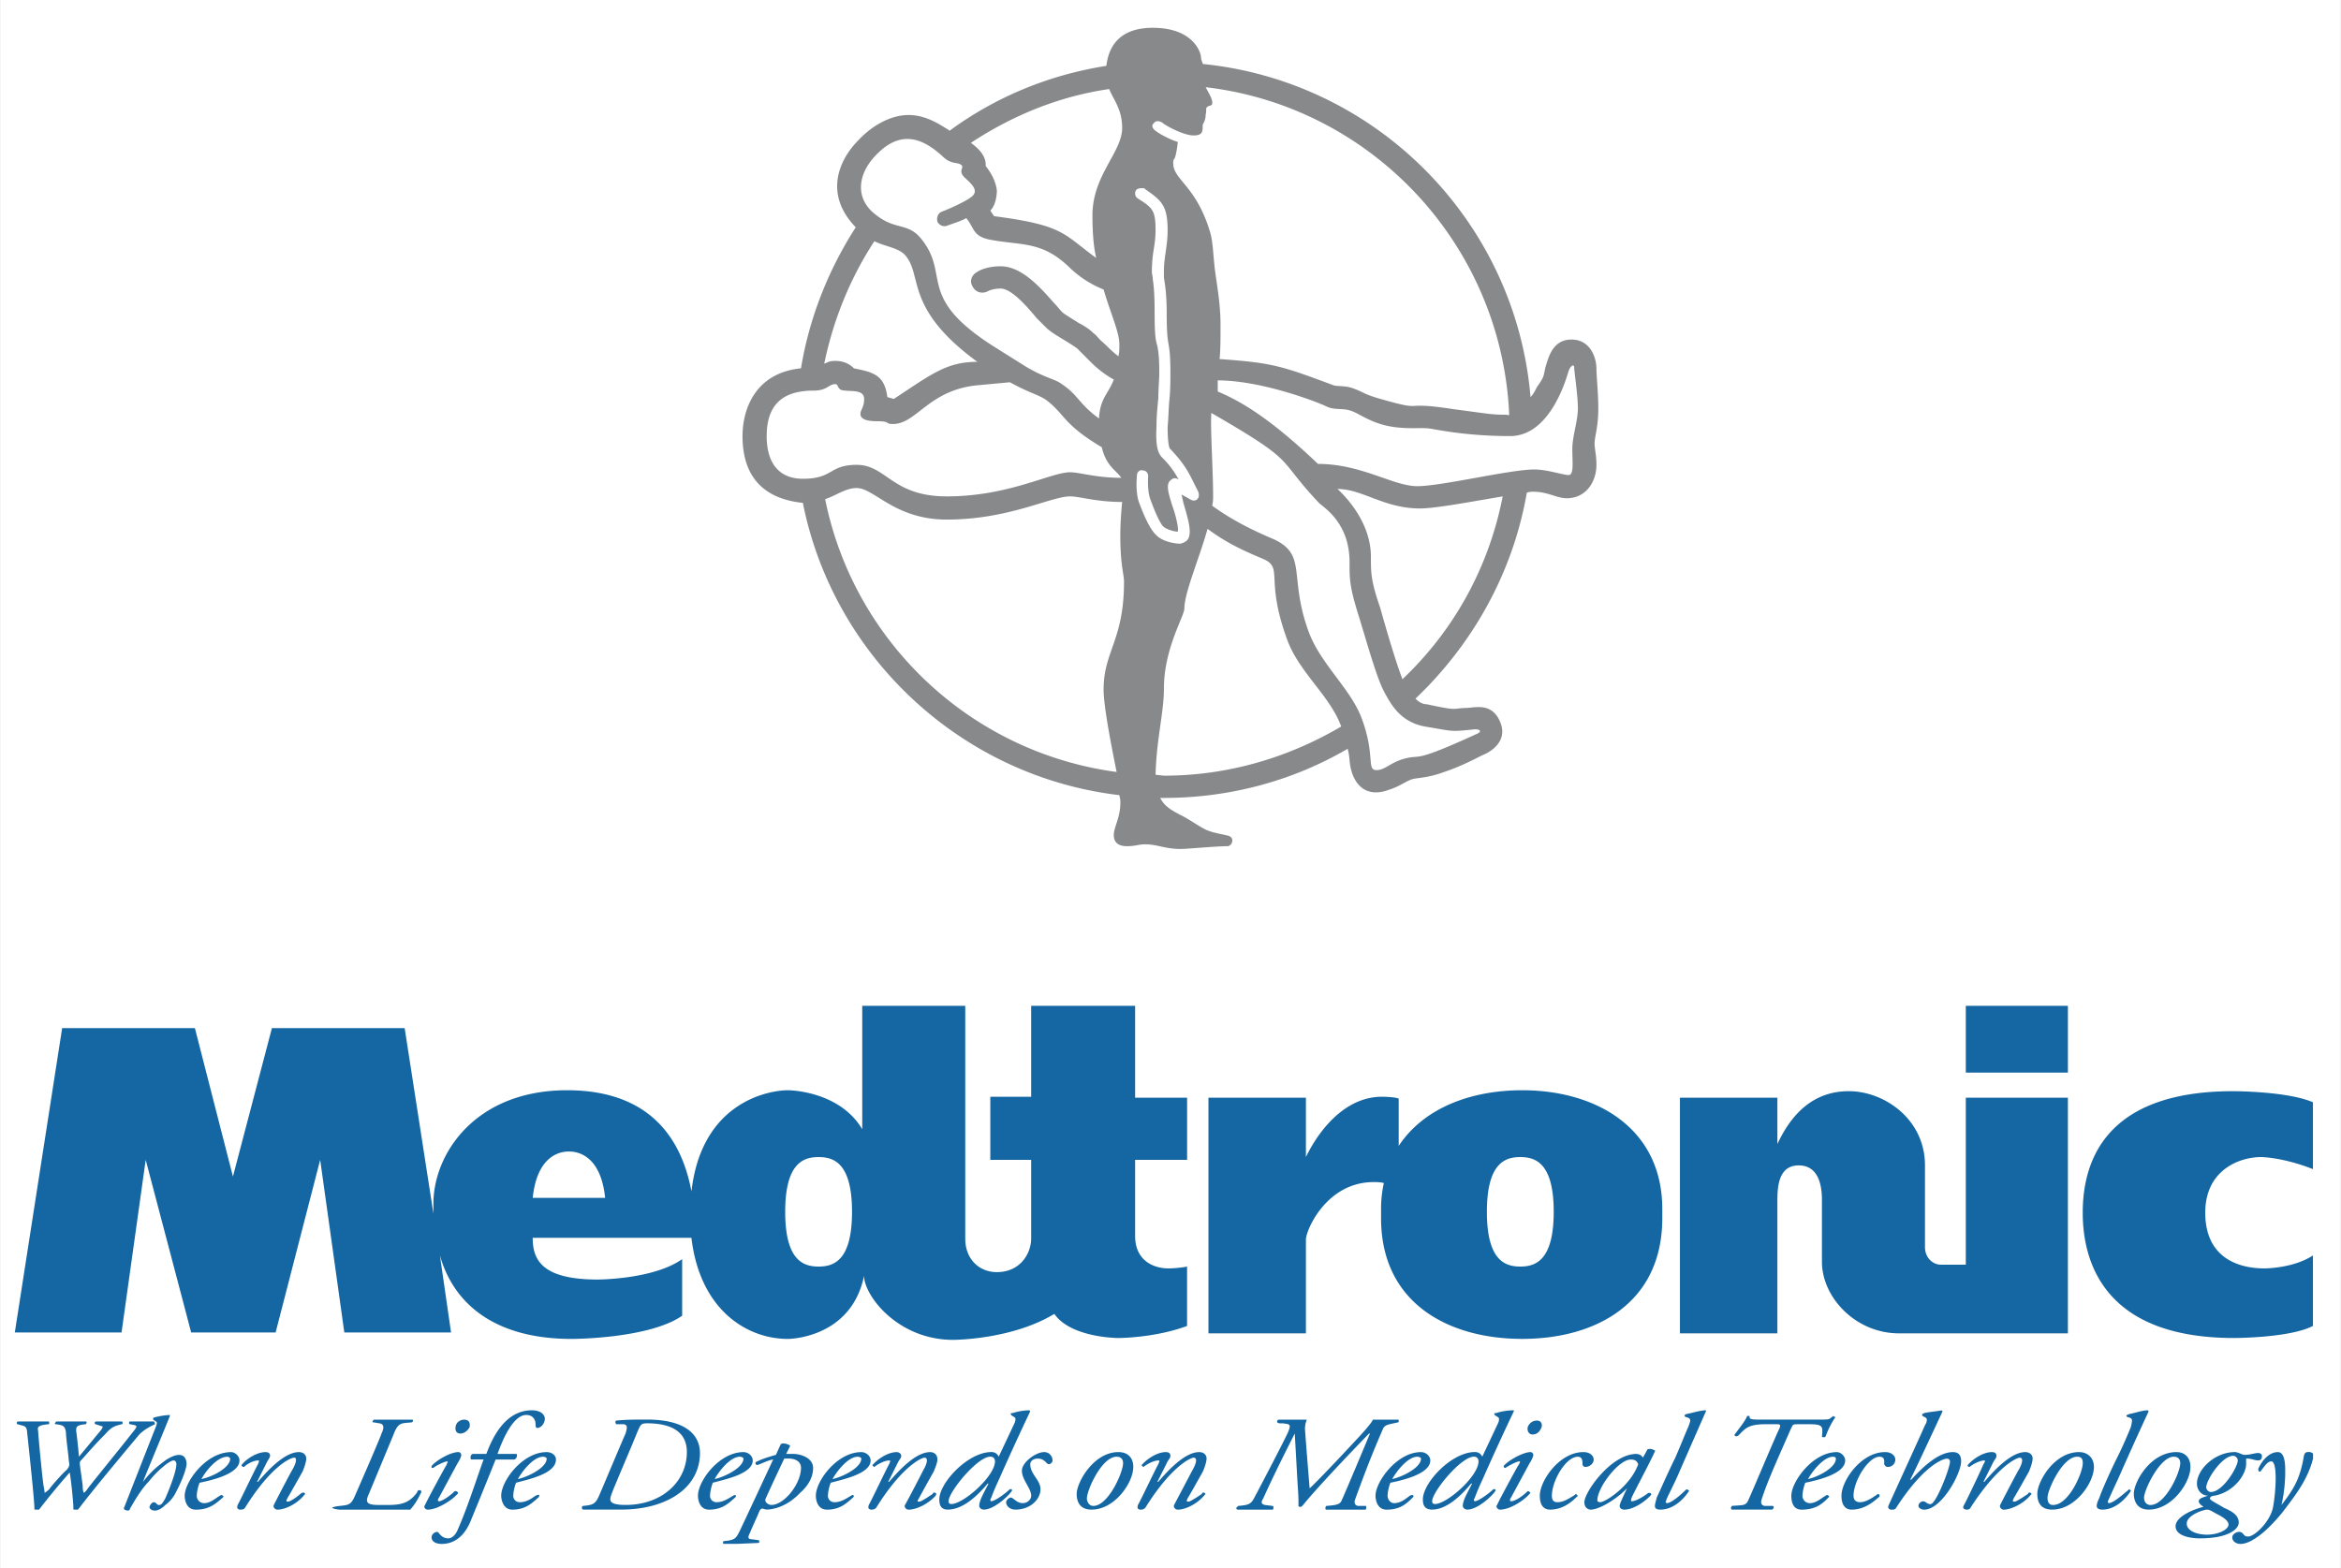 <?xml version="1.0" encoding="UTF-8"?>
<svg width="2471.7" height="1656.2" version="1.1" viewBox="0 0 190.57 127.7" xmlns="http://www.w3.org/2000/svg" xmlns:cc="http://creativecommons.org/ns#" xmlns:dc="http://purl.org/dc/elements/1.1/" xmlns:rdf="http://www.w3.org/1999/02/22-rdf-syntax-ns#">
 <rect x="0" y="0" width="190.57" height="127.7" fill="#333333" stroke="none"/>
 <defs>
  <clipPath id="clipPath859">
   <rect x="1.629" y="26.712" width="190.57" height="127.7" style="fill:none;opacity:.486;stroke-width:.077;stroke:#0e0000"/>
  </clipPath>
 </defs>
 <g transform="translate(-1.629 -26.712)" clip-path="url(#clipPath859)" clip-rule="evenodd" fill-rule="evenodd">
  <path d="m0 0h192.76v192.76h-192.76z" fill="#fff"/>
  <path d="m131.74 60.032c0 1.436-.303 2.267-.303 2.795 0 .454.152.907.152 1.738 0 1.36-.832 2.72-2.418 2.72-.832 0-1.512-.529-2.721-.529-.152 0-.303 0-.529.076-1.133 6.574-4.457 12.392-9.066 16.774.301.302.604.453.906.453 1.436.302 1.812.378 2.268.378.227 0 .527-.076 1.057-.076.832-.075 2.115-.378 2.721 1.285.529 1.511-.906 2.342-1.512 2.569-.604.302-1.738.907-3.098 1.36-1.436.529-2.191.453-2.645.604-.453.151-1.059.604-1.814.831-1.359.529-2.492.151-3.021-1.285-.303-.907-.15-1.133-.377-2.04-4.383 2.569-9.521 4.005-14.962 4.005h-.302c.378.755 1.059 1.058 1.586 1.36.682.302 1.814 1.133 2.268 1.284.529.227 1.586.378 1.738.454.453.151.301.755-.076.831-.982 0-3.324.227-3.854.227-1.285 0-1.889-.378-2.872-.378-.604 0-.756.151-1.511.151-.907 0-1.058-.529-1.058-.907 0-.68.604-1.511.529-2.871l-.076-.378c-12.845-1.511-23.272-11.258-25.766-23.801-2.947-.302-4.912-1.889-4.912-5.44 0-2.116.982-5.138 4.76-5.516.68-4.156 2.267-8.085 4.458-11.485-2.569-2.644-1.436-5.44.227-7.102 1.058-1.134 2.569-2.041 4.08-2.041s2.72.907 3.249 1.209l.076.076c3.702-2.72 8.009-4.534 12.77-5.289.227-1.889 1.36-3.098 3.778-3.098 3.326 0 3.929 2.04 3.929 2.418 0 .151.076.302.15.529 14.207 1.436 25.465 12.845 26.674 27.126.227-.227.377-.529.529-.831.604-.831.529-.907.68-1.587.227-.68.529-2.267 2.115-2.267 1.662 0 2.041 1.662 2.041 2.342s.152 1.89.152 3.326zm-32.566 6.724-.303-.604c-.453-.907-.756-1.587-1.964-2.871-.075 0-.227-.378-.227-1.813.076-.756.076-1.587.151-2.267.075-.832.075-1.512.075-2.116 0-1.436-.075-1.889-.151-2.342-.076-.454-.151-.907-.151-2.569 0-1.587-.151-2.342-.227-2.871v-.454c0-.68.076-1.133.151-1.662.076-.529.151-1.058.151-1.738 0-2.04-.529-2.418-1.813-3.325l-.075-.075s-.529-.076-.681.151a.493.493 0 00.151.68c1.209.756 1.436.982 1.436 2.569 0 .604-.075 1.133-.151 1.587a11.587 11.587 0 00-.151 1.813c0 .151.075.378.075.604.076.454.151 1.209.151 2.72 0 1.738.075 2.267.227 2.72.077.454.152.832.152 2.192 0 .529-.076 1.284-.076 2.04-.076.755-.151 1.511-.151 2.342-.076 1.436.075 2.116.453 2.494.755.755 1.058 1.284 1.361 1.813-.303-.227-.529-.075-.606 0-.453.302-.302.907.077 2.116.227.604.529 1.738.453 2.115-.303 0-.832-.151-1.134-.377-.302-.227-.755-1.285-1.133-2.343-.227-.68-.151-1.738-.151-1.813 0-.227-.151-.454-.454-.454-.227-.076-.453.151-.453.377 0 .076-.151 1.285.151 2.192.151.377.756 2.115 1.436 2.72.528.529 1.511.68 1.964.68.227-.076.453-.151.605-.378.301-.529.074-1.436-.379-2.947l-.15-.68.68.378c.227.151.453.151.604 0 .153-.15.153-.377.077-.604zm-7.254-32.793c-4.156.604-7.934 2.191-11.258 4.382 1.284.907 1.209 1.663 1.209 1.889.906 1.134.906 2.04.906 2.04s0 1.058-.529 1.587l.302.453c5.743.756 5.592 1.436 8.312 3.4-.226-.982-.302-2.191-.302-3.476 0-3.249 2.418-5.138 2.418-7.103 0-1.51-.68-2.265-1.058-3.172zm-19.041 5.441c-1.436 1.511-1.663 3.476 0 4.76 1.662 1.36 2.645.604 3.778 2.04 2.342 2.947-.453 4.685 5.818 8.689l2.645 1.663c1.662.982 2.342.982 2.947 1.436 1.36.906 1.36 1.586 3.022 2.795v.076c.076-1.738.755-2.04 1.209-3.249l-.151-.076c-1.134-.68-1.663-1.285-2.191-1.813l-.604-.604c-.076-.076-.529-.377-.907-.604-.604-.377-1.284-.755-1.662-1.133l-.756-.756c-.755-.906-2.04-2.418-2.946-2.418-.68 0-1.058.227-1.058.227-.454.227-.982.076-1.209-.378-.303-.453-.076-.982.377-1.209.076-.076.755-.453 1.889-.453 1.737 0 3.249 1.738 4.382 3.022.227.227.453.529.604.68.227.227.907.604 1.36.907.604.302.982.604 1.209.831.226.151.377.378.604.604.454.378.831.831 1.436 1.285.075-.302.075-.604.075-.982 0-.982-.68-2.418-1.284-4.458a8.498 8.498 0 01-2.796-1.813c-2.267-2.191-3.929-1.738-6.574-2.267-1.284-.302-1.133-.907-1.813-1.738-.151.151-1.511.604-1.511.604-.302.151-.68 0-.831-.302-.076-.302 0-.68.377-.831.227-.076 2.041-.832 2.494-1.285.529-.529-.303-1.133-.681-1.511-.528-.529 0-.755-.227-.982-.378-.303-.831 0-1.587-.756-1.585-1.437-3.398-2.193-5.438-.001zm-.076 6.951c-1.964 3.022-3.325 6.347-4.08 9.974.378-.151.453-.227.906-.227.832 0 1.285.377 1.512.604 1.436.302 2.493.453 2.72 2.342l.529.151c3.098-2.041 4.307-3.022 6.8-3.022-5.894-4.307-4.458-6.952-5.818-8.614-.529-.679-1.662-.754-2.569-1.208zm-8.764 15.868c0 2.267 1.058 3.476 2.947 3.476 2.493 0 2.116-1.134 4.382-1.134 2.418 0 2.871 2.569 7.329 2.569 5.063 0 8.463-1.964 10.05-1.964.755 0 2.115.453 4.156.453-.377-.604-1.209-.907-1.586-2.494-3.174-1.889-2.947-2.645-4.534-3.854-.68-.453-1.284-.529-2.947-1.436l-2.418.227c-4.156.302-5.138 3.174-7.103 3.174-.68 0-.151-.227-1.285-.227-.604 0-1.36-.076-1.36-.605 0-.302.302-.529.302-1.208 0-.756-.982-.604-1.511-.681-.755 0-.529-.528-.832-.528-.528 0-.68.528-1.737.528-2.116.001-3.853.757-3.853 3.704zm27.428 20.628c0-3.098 1.662-4.004 1.662-8.765 0-.605-.302-1.36-.302-3.778 0-.907.076-1.965.151-2.72-2.116 0-3.476-.454-4.231-.454-1.587 0-4.987 1.889-10.05 1.889-4.231 0-5.894-2.569-7.329-2.569-.907 0-1.662.605-2.569.907 2.343 11.636 11.863 20.628 23.727 22.215-.455-2.267-1.059-5.366-1.059-6.725zm4.911 7.026c5.29 0 10.2-1.511 14.433-4.004-.906-2.494-3.4-4.382-4.383-7.027-1.889-5.138-.227-5.894-2.041-6.649-1.812-.756-3.021-1.36-4.457-2.418-.68 2.418-1.889 5.214-1.889 6.498 0 .604-1.663 3.249-1.663 6.498 0 1.965-.604 4.081-.68 7.027zm21.233-4.004c-1.965-.377-2.721-1.738-3.326-2.871-.604-1.133-1.436-4.156-2.115-6.347s-.68-2.796-.68-4.156c0-3.249-2.115-4.458-2.494-4.836-3.627-3.854-1.586-3.173-8.764-7.329v.151c-.076 1.133.15 4.609.15 6.574 0 .302 0 .529-.076.831 1.436 1.058 3.174 1.964 4.988 2.72 2.795 1.285 1.209 3.022 2.871 7.556.982 2.645 3.4 4.609 4.307 7.027 1.133 3.022.377 4.231 1.209 4.231.68 0 1.133-.604 2.191-.907 1.586-.453.529.454 5.969-2.04.377-.151.377-.378-.15-.378-2.117.228-1.738.152-4.08-.226zm-1.814-3.853c4.156-3.929 7.027-9.067 8.16-14.885-2.266.378-5.439.982-6.725.982-2.947 0-4.684-1.587-6.725-1.587.982.907 2.721 2.947 2.721 5.516 0 1.36 0 1.965.756 4.156.528 1.888 1.284 4.458 1.813 5.818zm8.463-21.535c.076 0 .15.076.227 0-.605-13.827-11.184-25.086-24.709-26.672.229.453.529.906.529 1.209.076.377-.301.226-.453.453-.076.076 0 .378-.076.529 0 .453-.15.68-.227.831-.074.378.152.907-.754.907-.832 0-2.343-.831-2.57-1.058-.302-.151-.529-.151-.68.076-.227.151-.076.453.151.604.378.302 1.284.756 1.814.907-.227 1.889-.377 1.133-.377 1.738 0 1.36 1.889 1.813 3.021 5.667.227.831.227 1.813.377 3.022.152 1.209.453 2.72.453 4.458 0 1.133 0 2.04-.074 2.795 4.23.302 4.986.529 9.219 2.116.377.151.982 0 1.736.302.832.302.756.454 2.418.907 3.477.982 1.285.076 5.668.756 2.871.377 3.098.453 4.307.453zm-23.5-1.889c2.57 1.058 5.139 3.022 8.162 5.894 3.551 0 6.119 1.813 8.084 1.813s7.557-1.36 9.521-1.36c1.057 0 2.342.453 2.795.453s.303-1.058.303-2.115.453-2.267.453-3.325-.303-3.022-.303-3.325-.303-.151-.453.302-1.436 5.29-4.76 5.29-5.592-.454-6.498-.605c-.908-.151-2.721.227-4.686-.604-1.059-.454-1.359-.756-1.965-.907-.604-.151-1.209 0-1.812-.302-.605-.303-5.215-2.116-8.842-2.116v.907z" fill="#87898b"/>
  <path d="m35.779 148.06c-.151 0-.151.076-.227.227-.756.982-1.511.982-2.72.982-1.058 0-1.587 0-1.209-.83l2.04-4.912c.378-.982.605-.906 1.436-.982.075 0 .151-.076.151-.15 0 0 0-.076-.076-.076h-3.098c-.076 0-.076.076-.076.076-.076.074-.076.15.076.15l.453.076c.453.074.302.529.151.83-.076.303-1.889 4.459-2.191 5.139s-.529.68-1.209.756c-.076 0-.604.076-.604.15 0 .076.529.152.604.152h5.742c.454-.529.605-.832.907-1.436.001 0 .001-.152-.15-.152zm124.82-3.098c-1.283 0-2.719 1.512-3.4 2.268-.074 0 0-.152 0-.152s.076-.074 2.57-5.439l-.076-.076c-.377.076-1.209.152-1.436.227-.15.076-.15.076-.15.152 0 .15.377.15.377.377 0 .076 0 .227-.15.453-.152.379-2.645 5.818-2.947 6.498-.076.152-.076.303.15.379.227 0 .379 0 .453-.152 2.191-3.4 3.779-4.004 4.156-4.004.152 0 .227.15.227.227 0 .529-1.133 3.477-1.586 3.477-.303 0-.379-.229-.605-.229-.15 0-.377.152-.377.379 0 .15.227.303.453.303 1.436 0 3.021-2.947 3.021-3.93-.001-.455-.151-.758-.68-.758zm-139.48.68c0-.377-.378-.68-.68-.68-2.04 0-3.778 2.418-3.778 3.551 0 .379.151 1.135.907 1.135 1.133 0 1.662-.529 2.191-.982.076-.076.076-.152 0-.152-.076-.074-.151-.074-.227 0-.303.152-.756.605-1.285.605a.596.596 0 01-.604-.605s0-.453.227-1.057c1.133-.227 3.249-.757 3.249-1.815zm-.982-.303c.075 0 .227.076.227.152 0 .756-1.511 1.512-2.343 1.662.378-.679 1.285-1.814 2.116-1.814zm25.992-.377c-1.964 0-3.702 2.342-3.702 3.551 0 .303.151 1.135.907 1.135 1.133 0 1.662-.605 2.116-.982.075-.076.075-.152.075-.227-.075 0-.151 0-.302.074-.227.152-.68.529-1.285.529a.517.517 0 01-.529-.529s0-.453.227-1.057c1.133-.303 3.249-.756 3.249-1.889 0-.378-.378-.605-.756-.605zm-2.342 2.191c.378-.68 1.285-1.814 2.041-1.814.151 0 .302.076.302.152-.001.756-1.587 1.512-2.343 1.662zm17.756 1.36c-.075-.074-.151-.074-.226 0-.302.152-.756.529-1.36.529a.516.516 0 01-.529-.529s0-.453.227-1.057c1.134-.303 3.249-.756 3.249-1.814 0-.377-.377-.68-.755-.68-1.965 0-3.703 2.342-3.703 3.551 0 .379.151 1.135.907 1.135 1.133 0 1.663-.605 2.116-.982.074-.077.074-.153.074-.153zm.303-3.174c.151 0 .302.076.302.152 0 .756-1.587 1.512-2.342 1.662.378-.679 1.284-1.814 2.04-1.814zm10.654.303c0-.377-.377-.68-.755-.68-1.965 0-3.703 2.342-3.703 3.551 0 .379.151 1.135.907 1.135 1.133 0 1.662-.605 2.116-.982.076-.076.076-.152.076-.152-.076-.074-.151-.074-.227 0-.303.152-.756.529-1.36.529a.517.517 0 01-.529-.529s0-.453.227-1.057c1.132-.304 3.248-.757 3.248-1.815zm-1.058-.303c.151 0 .302.076.302.152 0 .756-1.587 1.512-2.343 1.662.379-.679 1.286-1.814 2.041-1.814zm44.959 3.174c-.229.152-.682.605-1.285.605-.303 0-.529-.303-.529-.605 0 0 0-.453.227-1.057 1.133-.227 3.25-.756 3.25-1.814 0-.377-.379-.68-.756-.68-1.965 0-3.703 2.418-3.703 3.551 0 .379.152 1.135.906 1.135 1.135 0 1.662-.529 2.117-.982.074-.076.074-.152.074-.152-.074-.075-.15-.075-.301-.001zm.604-3.174c.15 0 .303.076.303.152 0 .756-1.588 1.512-2.342 1.662.377-.679 1.283-1.814 2.039-1.814zm34.834.303c0-.377-.379-.68-.682-.68-1.963 0-3.701 2.418-3.701 3.551 0 .379.074 1.135.83 1.135 1.209 0 1.738-.529 2.191-.982.076-.076.076-.152 0-.152-.074-.074-.15-.074-.227 0-.303.152-.756.605-1.283.605a.596.596 0 01-.605-.605s0-.453.227-1.057c1.133-.227 3.25-.757 3.25-1.815zm-.983-.303c.15 0 .227.076.227.152 0 .756-1.512 1.512-2.268 1.662.379-.679 1.286-1.814 2.041-1.814zm-124.6 1.209c.227-.527.302-.906.302-1.057 0-.303-.227-.529-.604-.529-1.133 0-2.494 1.436-3.325 2.418h-.075l.831-1.662c.151-.227.227-.379.227-.453 0-.227-.151-.303-.378-.303-.68 0-1.511.529-1.889.982-.076.076-.076.15 0 .15 0 .076.075.076.151.076.302-.303.831-.529 1.133-.529.151 0 .076.076 0 .303-.151.227-1.511 3.098-1.662 3.324-.076.303 0 .303.151.379.151 0 .378 0 .454-.152 2.115-3.4 3.702-4.08 4.004-4.08s.076.605-.151.982c-.227.379-1.284 2.418-1.511 2.871-.076.152.076.379.302.379.604 0 1.587-.453 2.191-1.209.076-.076.076-.076 0-.152-.075-.074-.151 0-.226 0-.454.379-.68.529-.983.68-.302.076-.302 0-.151-.301.151-.226.907-1.588 1.209-2.117zm51.381 0c.227-.527.302-.83.302-.98 0-.379-.227-.605-.604-.605-1.133 0-2.494 1.436-3.325 2.418h-.075l.831-1.662c.151-.227.227-.303.227-.453 0-.152-.151-.303-.378-.303-.68 0-1.511.529-1.965 1.059 0 0 0 .074.076.074 0 .076.075.076.075.076.378-.303.907-.529 1.209-.529.151 0 .076.076 0 .303-.151.227-1.511 3.098-1.662 3.324-.076.303 0 .303.151.379.151 0 .302 0 .454-.152 2.115-3.4 3.702-4.08 3.929-4.08.378 0 .151.605-.075.982-.227.453-1.285 2.494-1.511 2.871-.076.152.076.379.302.379.604 0 1.587-.453 2.191-1.135.075-.15.075-.15 0-.227-.151-.074-.227 0-.227.076-.454.303-.68.453-.982.604-.303.076-.303 0-.151-.227.151-.301.906-1.663 1.208-2.192zm89.162 0c.227-.527.301-.906.301-1.057 0-.303-.227-.529-.604-.529-1.133 0-2.494 1.436-3.324 2.418h-.076l.832-1.662c.15-.227.227-.303.227-.453 0-.227-.152-.303-.379-.303-.68 0-1.512.529-1.965 1.059v.074a.235.235 0 00.152.076c.377-.303.906-.529 1.209-.529.074 0 .074.076-.076.303-.076.227-1.436 3.098-1.586 3.324-.152.303 0 .303.15.379.15 0 .303 0 .377-.152 2.191-3.4 3.779-4.08 4.006-4.08.377 0 .15.605-.076.982-.227.379-1.285 2.418-1.512 2.871-.074.152.076.379.303.379.529 0 1.588-.453 2.191-1.209.076-.076.076-.076 0-.152-.15-.074-.227 0-.227.076-.453.303-.68.453-.982.604-.303.076-.303 0-.15-.301.15-.227.906-1.589 1.209-2.118zm-67.25 0c.227-.527.303-.906.303-1.057 0-.303-.227-.529-.604-.529-1.135 0-2.494 1.436-3.325 2.418h-.076l.831-1.662c.151-.227.227-.303.227-.453 0-.227-.151-.303-.378-.303-.68 0-1.511.529-1.964 1.059 0 0 0 .074.075.074 0 .076.076.076.076.076.378-.303.907-.529 1.209-.529.151 0 .076.076 0 .303-.151.227-1.511 3.098-1.663 3.324-.075.303 0 .303.151.379.151 0 .302 0 .453-.152 2.115-3.4 3.702-4.08 3.93-4.08.377 0 .15.605-.076.982l-1.512 2.871c-.074.152.076.379.303.379.604 0 1.586-.453 2.191-1.209.074-.076.074-.076 0-.152-.152-.074-.227 0-.227.076-.453.303-.68.453-.982.604-.303.076-.303 0-.15-.301.151-.227.907-1.589 1.208-2.118zm-60.674 1.664c-.076-.076-.151-.076-.227-.076-.453.453-1.058.83-1.284.83-.076 0-.151-.074 0-.301l1.511-2.797c.151-.227.302-.529.302-.68 0-.076-.076-.227-.227-.227-.68 0-1.813.68-2.191 1.133v.152h.151c.151-.152.907-.529 1.133-.529.076 0 0 .076-.075.303-.151.227-1.662 3.021-1.738 3.248-.151.152 0 .379.227.379.755 0 1.964-.756 2.418-1.285.076-.076 0-.15 0-.15zm.227-4.762c.302 0 .604-.227.755-.527.076-.455-.151-.605-.453-.605-.227 0-.604.15-.68.529-.076.377.075.603.378.603zm87.044 2.418c.15-.227.303-.529.303-.68 0-.076-.076-.227-.227-.227-.605 0-1.814.68-2.191 1.133 0 0 0 .076.076.152h.074c.227-.152.906-.529 1.135-.529.074 0 .074.076-.076.303-.152.227-1.662 3.021-1.738 3.248-.15.152.076.379.227.379.832 0 1.965-.756 2.418-1.285.076-.076.076-.15 0-.15-.074-.076-.15-.076-.15-.076-.453.453-1.059.83-1.361.83-.074 0-.15-.074 0-.301zm.606-3.474c-.303 0-.605.15-.756.529-.076.377.15.604.377.604.379 0 .605-.227.756-.604.076-.379-.151-.529-.377-.529z" fill="#1467a3"/>
  <path d="m43.712 145.26c0-.076 0-.152-.075-.152h-1.511c.227-.604 1.133-3.172 2.342-3.172.529 0 .756.377.756.754 0 .303.075.303.151.303.302 0 .604-.377.604-.756 0-.301-.302-.68-1.058-.68-2.115 0-3.173 2.115-3.702 3.551h-1.058c-.151 0-.227.152-.227.227 0 .152 0 .229.076.229h.982c-.68 1.889-1.285 3.854-2.116 5.742-.151.377-.454.68-.756.68-.604 0-.755-.529-.907-.529-.151 0-.453.152-.453.453 0 .303.302.529.831.529.604 0 1.738-.227 2.418-2.039 0 0 .907-2.191 1.965-4.836h1.511c.077-.002.227-.154.227-.304zm10.58-2.948c-.983 0-1.663 0-2.418.076-.151 0-.151.074-.151.15 0 0 0 .076.075.15h.605c.302.076.302.229.151.756-.151.303-1.889 4.459-2.191 5.139s-.604.68-1.209.756c-.151 0-.151.076-.151.15 0 .076 0 .152.151.152h3.098c3.098 0 6.121-1.361 6.347-4.309.151-1.811-1.21-3.02-4.307-3.02zm-1.739 6.952c-1.511 0-1.285-.453-1.134-.906s1.814-4.307 2.041-4.912c.302-.68.302-.83.832-.83 1.737 0 3.249.529 3.249 2.342 0 2.417-2.041 4.306-4.988 4.306zm13.601-4.157h-.528l.302-.604c.076-.15-.227-.15-.302-.227-.151 0-.378-.076-.454.076 0 0-.075.15-.377.83-.755.227-1.058.303-1.663.605v.15c.076.076.151.076.151.076.454-.152.831-.379 1.285-.453-2.494 5.363-2.72 5.816-2.72 5.816-.303.605-.378.756-1.285.832-.076 0-.076.076-.076.15 0 0 0 .076.076.076h1.058l1.738-.076c.076 0 .076-.074.076-.074 0-.076 0-.152-.076-.152l-.529-.074c-.378 0-.302-.227-.151-.529.151-.379.68-1.512.756-1.738.075-.15.151-.227.227-.227.151 0 .227.076.378.076.604 0 1.738-.303 2.72-1.361.604-.529 1.058-1.209 1.058-2.039-.002-.754-.908-1.133-1.664-1.133zm-.227 3.25c-.529.604-1.058.906-1.511.906-.227 0-.605-.227-.454-.529 0 0 .68-1.51 1.511-3.248h.378c.227 0 .982.076.982.756.001.756-.453 1.586-.906 2.115zm18.059-.226c.076-.076 0-.076 0-.15h-.151c-.302.301-1.209.98-1.511.98-.076 0-.076-.074-.076-.15.076-.076.151-.453.756-1.738 0 0 1.058-2.418 2.494-5.439l-.076-.076c-.378 0-.907.076-1.36.227-.151 0-.151 0-.151.076 0 .15.378.227.378.377 0 .152 0 .227-.151.529l-1.209 2.568a.625.625 0 00-.604-.377c-1.889 0-4.231 2.494-4.231 3.854 0 .379.076.832.68.832 1.285 0 2.494-1.209 3.25-2.117h.075c-.378.756-.755 1.361-.755 1.814 0 .15.151.303.377.303.829-.002 2.039-1.136 2.265-1.513zm-4.911 1.058c-.151 0-.227-.076-.227-.229 0-.754 2.342-3.627 3.4-3.627.302 0 .378.229.378.379 0 1.21-2.569 3.477-3.551 3.477zm59.013-2.041s1.057-2.418 2.418-5.516v-.076c-.455 0-1.135.227-1.588.303-.15.076-.15.076-.15.15 0 .152.453.076.453.379 0 .15-.15.529-.227.68-.227.529-.529 1.285-.982 2.342-.604 1.209-1.359 2.947-1.512 3.25-.074.301-.15.529-.15.68 0 .227.15.303.453.303 1.133 0 1.965-.982 2.268-1.436.074-.076.074-.076 0-.152-.076-.074-.152-.074-.227 0-.303.303-1.135 1.059-1.512 1.059-.076 0-.152-.076-.076-.152 0-.152.226-.528.832-1.814zm36.797.907c-.377.303-1.209 1.059-1.586 1.059-.076 0-.076-.076-.076-.152.076-.15.227-.527.832-1.812 0 0 1.057-2.418 2.492-5.516l-.074-.076c-.455 0-1.059.227-1.512.303-.152.076-.227.076-.227.15 0 .152.453.076.453.379 0 .15-.076.529-.152.68-.227.529-.527 1.285-1.057 2.342-.605 1.209-1.361 2.947-1.436 3.25-.152.301-.227.529-.227.68 0 .227.227.303.453.303 1.133 0 1.965-.982 2.266-1.436.076-.076.076-.152 0-.152.001-.077-.149-.077-.149-.002zm-51.684-.075c-.301.301-1.209.98-1.51.98-.076 0-.076-.074-.076-.15.076-.076.15-.453.756-1.738 0 0 1.057-2.418 2.494-5.439v-.076c-.455 0-.984.076-1.438.227-.15 0-.15 0-.15.076 0 .15.379.227.379.377 0 .152 0 .227-.152.529l-1.209 2.568c-.076-.15-.227-.377-.604-.377-1.891 0-4.232 2.494-4.232 3.854 0 .379.076.832.756.832 1.209 0 2.418-1.209 3.174-2.117h.076c-.379.756-.756 1.361-.756 1.814 0 .15.15.303.377.303.832 0 2.041-1.135 2.268-1.512.074-.076 0-.076 0-.15zm-4.76 1.209c-.15 0-.227-.076-.227-.229 0-.754 2.342-3.627 3.4-3.627.303 0 .377.229.377.379.001 1.21-2.567 3.477-3.55 3.477z" fill="#1467a3"/>
  <path d="m86.631 144.96c-.68 0-1.814.832-1.814 1.512 0 .756.756 1.436.756 2.039 0 .303-.302.605-.68.605-.529 0-.756-.453-.982-.453-.151 0-.378.227-.378.377 0 .303.302.605.756.605 1.209 0 2.04-.832 2.04-1.662 0-.756-.831-1.209-.831-2.041 0-.227.227-.453.604-.453.604 0 .68.453.907.453.151 0 .302-.15.302-.303a.677.677 0 00-.68-.679zm49.189 3.324c-.303.227-.982.68-1.359.68-.076 0-.076-.074 0-.301.074-.227 1.812-3.477 1.889-3.779.076 0 0-.074-.227-.15-.152-.076-.379 0-.379 0s-.15.303-.377.68c-.15-.303-.529-.303-.529-.303-2.039 0-4.23 3.1-4.23 3.93 0 .453.301.605.527.605.529 0 1.814-.605 2.947-1.738-.227.453-.453.982-.453.982-.076.15-.15.377-.15.453 0 .227.227.303.377.303.756 0 1.738-.682 2.191-1.209 0-.076 0-.076-.076-.152zm-3.929.756c-.15 0-.227-.076-.227-.15 0-1.059 1.738-3.324 2.721-3.324.453 0 .529.227.605.377-.605 1.738-2.646 3.097-3.099 3.097zm-.528-3.475c0-.303-.303-.605-.832-.605-1.965 0-3.551 2.342-3.551 3.551 0 .756.303 1.135.83 1.135 1.135 0 1.891-.756 2.191-1.059.076 0 .076-.076 0-.15-.076-.076-.15-.076-.15 0-.605.377-.982.604-1.436.604-.303 0-.453-.15-.453-.529 0-1.209 1.133-3.174 2.115-3.174.377 0 .377.379.377.605 0 .15.152.227.227.227.303-.001.682-.228.682-.605zm24.557 0c0-.303-.303-.605-.832-.605-1.965 0-3.551 2.342-3.551 3.551 0 .756.303 1.135.83 1.135 1.135 0 1.891-.756 2.268-1.059v-.15c-.076-.076-.15-.076-.227 0-.529.377-.982.604-1.359.604-.303 0-.529-.15-.529-.529 0-1.209 1.209-3.174 2.115-3.174.453 0 .379.379.379.605.074.15.15.227.301.227a.598.598 0 00.605-.605zm-63.244-.605c-2.04 0-3.4 2.494-3.4 3.4 0 .604.227 1.285 1.208 1.285 1.89 0 3.401-2.191 3.401-3.477 0-.755-.454-1.208-1.209-1.208zm-2.04 4.383c-.378 0-.529-.379-.529-.605 0-.68 1.209-3.4 2.418-3.4.377 0 .528.229.528.529 0 .755-1.209 3.476-2.417 3.476zm80.245-4.383c-2.041 0-3.4 2.418-3.4 3.4 0 .529.15 1.285 1.209 1.285 1.889 0 3.4-2.191 3.4-3.477 0-.755-.529-1.208-1.209-1.208zm-2.115 4.307c-.379 0-.455-.303-.455-.604 0-.605 1.209-3.326 2.418-3.326.379 0 .453.229.453.529 0 .756-1.133 3.401-2.416 3.401zm11.181-3.098c0-.756-.453-1.209-1.133-1.209-2.115 0-3.477 2.418-3.477 3.4 0 .529.227 1.285 1.209 1.285 1.89 0 3.401-2.191 3.401-3.476zm-3.248 3.098c-.379 0-.529-.303-.529-.604 0-.605 1.283-3.326 2.418-3.326.377 0 .529.229.529.529 0 .756-1.209 3.401-2.418 3.401zm-63.924.076h-.605c-.303-.076-.303-.303-.227-.529.529-1.436 1.209-3.324 2.268-5.742.15-.379.604-.379 1.209-.529.074 0 .074-.076.074-.15 0-.076 0-.076-.074-.076h-2.041c0 .227-1.359 1.662-1.359 1.662-.906.982-3.4 3.627-3.779 3.93-.377-4.609-.377-4.836-.377-4.836 0-.15 0-.379.15-.756h-2.191c-.074 0-.227 0-.227.15 0 .152.076.076.152.152h.303c.604.074.68.074.453.68-.303.68-2.117 4.156-2.721 5.289-.303.605-.453.68-1.359.756l-.152.15c0 .076 0 .152.152.152h2.794c.076 0 .076-.152.076-.152 0-.074 0-.15-.076-.15l-.605-.076c-.377-.074-.301-.303-.15-.529 0 0 .756-1.736 2.568-5.289l.229 4.08c.074 1.059.074 1.209.074 1.814 0 0 0 .076.152.076.074 0 .074 0 .227-.152 0 0 .906-1.209 5.363-5.818h.076c-1.889 4.535-2.268 5.365-2.268 5.365-.15.379-.301.453-1.283.529-.076.076-.076.15-.076.15 0 .076 0 .152.076.152h3.174c.074 0 .074-.152.074-.152.001-.151.001-.151-.074-.151zm34.606-6.196c.227-.455.15-.455.68-.455h.832c1.133 0 1.133.152 1.057.982 0 .076.076.076.152.076s.076 0 .15-.076a7.059 7.059 0 01.756-1.51c.076-.076 0-.076-.076-.076 0-.076-.074-.076-.15 0-.303.227-.15.227-1.359.227h-4.535c-.83 0-.83-.076-.83-.227 0-.076-.076-.076-.076-.076-.074 0-.15 0-.15.076-.152.377-.832 1.209-.982 1.436-.076.076 0 .076.076.15.074 0 .15 0 .227-.074.527-.529.756-.908 2.191-.908h.98c.303 0 .229.152.152.379-.152.227-2.115 4.912-2.494 5.742-.227.529-.377.453-1.359.529-.076.076-.076.15-.076.15 0 .076 0 .152.076.152h3.248c.076 0 .152-.152.152-.152 0-.15-.076-.15-.152-.15h-.604c-.303-.076-.303-.303-.227-.529.452-1.435 1.282-3.248 2.341-5.666zm36.496 7.555c0-.604-.529-.906-1.209-1.209-.605-.377-1.133-.604-1.133-.756 0-.15.227-.227.377-.227 1.586-.301 2.568-1.736 2.568-2.568v-.377c0-.076 0-.076.076-.076.377 0 .605.15.906.15.227 0 .303-.15.303-.377 0-.076-.076-.227-.303-.227-.301 0-.604.15-1.133.15-.15 0-.529-.227-.756-.227-1.662 0-3.098 1.436-3.098 2.568 0 .529.377.982.906.982-.453.152-.756.227-.756.453 0 .229.303.379.379.455-.908.227-2.268.83-2.268 1.586s1.133.982 1.965.982c2.344.003 3.176-.753 3.176-1.282zm-2.645-2.871c0-.604 1.283-2.568 2.191-2.568.227 0 .377.227.377.377 0 .529-1.209 2.57-2.191 2.57-.226 0-.377-.227-.377-.379zm.075 3.854c-.83 0-1.662-.303-1.662-.906 0-.68 1.361-1.133 1.662-1.133.229 0 .529.227.832.377.453.227.906.529.906.832 0 .453-.906.83-1.738.83z" fill="#1467a3"/>
  <path d="m189.7 144.96c-.227 0-.453-.076-.529.377-.303 1.738-.756 2.57-1.814 3.93.303-1.283.303-2.492.303-2.492 0-.455.076-1.814-.604-1.814-.605 0-1.209.529-1.588 1.359 0 .076 0 .152.076.227.076 0 .15 0 .15-.074.303-.379.529-.756.832-.756.529 0 .377 2.418.15 3.703-.227 1.209-1.51 2.418-2.039 2.418-.453 0-.303-.379-.756-.379-.152 0-.529.152-.529.453 0 .299.293.523.662.529h.018c.832 0 2.115-.982 3.4-2.568.906-1.209 2.041-2.57 2.494-4.383v-.406c-.056-.067-.15-.087-.226-.124zm-175.45-2.268-.076-.227h-1.964c-.076 0-.076.076-.076.152 0 0 0 .074.076.074l.378.076c.227.076.151.152 0 .379-1.36 1.736-3.778 4.684-3.854 4.836 0 0-.151.227-.302.301 0-.15-.076-.074-.076-.604l-.227-1.662c0-.227-.076-.227.227-.529.604-.68 1.058-1.209 1.813-1.965.529-.604.755-.68 1.36-.832.076 0 .076-.074.076-.074 0-.076 0-.152-.076-.152h-2.04c-.151 0-.151.076-.151.152 0 0 0 .074.076.074l.453.152c.151 0 .151.076 0 .303 0 0-.378.453-1.813 2.189a54.022 54.022 0 00-.227-2.115c0-.301 0-.453.755-.529.076 0 .076-.074.076-.074 0-.076.076-.152-.076-.152h-2.343c-.075 0-.075.076-.151.152 0 0 0 .074.076.074.529.076.755.076.831.682 0 .453.227 1.963.227 2.266.075.379.075.453-.151.756-.302.227-1.36 1.436-1.436 1.588 0 0-.151.15-.378.301 0-.15-.075-.529-.075-.529-.076-.301-.454-4.23-.454-4.533-.076-.301 0-.453.831-.529.076 0 .076-.074.076-.074 0-.076 0-.152-.076-.152h-2.417c-.151 0-.151.076-.151.152 0 0 0 .074.076.074.453.152.68.076.755.529 0 .076.604 5.516.604 6.348 0 .076 0 .076.151.076h.227a58.69 58.69 0 012.493-3.023c.076.303.303 2.342.303 2.947 0 .076 0 .076.151.076h.227c1.36-1.814 4.685-5.744 4.987-6.121.53-.53 1.285-.833 1.285-.833z" fill="#1467a3"/>
  <path d="m16.209 145.19c-.302 0-.68.15-1.133.453-.378.303-.982.68-1.813 1.738.227-.604 1.964-4.76 2.191-5.365v-.074c-.453 0-1.133.15-1.36.227v.15l.227.15c.151.076.076.227-.227.982l-2.343 5.971c-.151.227.151.301.303.301.075 0 .151-.074.151-.15.302-.529.907-1.586 1.511-2.191.604-.756.982-1.059 1.436-1.436.227-.15.453-.303.604-.303s.227.152.227.303c0 .604-.604 2.115-.906 2.795-.227.379-.303.529-.529.529-.075 0-.151-.074-.227-.15s-.151-.076-.151-.076c-.151 0-.302.152-.377.379 0 .074.076.301.453.301.151 0 .454-.074.832-.453.302-.227.528-.453.755-.83.378-.682.907-1.814.982-2.494-.002-.379-.153-.757-.606-.757zm145.45-15.491h-2.041c-.604 0-1.283-.527-1.283-1.436v-6.648c0-3.777-3.324-6.045-6.197-6.045-2.342 0-4.381 1.209-5.818 4.307v-3.777h-7.934v19.191h7.934v-10.881c0-1.359.229-2.795 1.738-2.795 1.512 0 1.889 1.436 1.889 2.795v5.062c0 2.871 2.721 5.818 6.273 5.818h13.75v-19.191h-8.311zm-67.626-21.08h-8.463v7.404h-3.325v5.139h3.325v6.422c0 1.133-.831 2.721-2.796 2.721-1.435 0-2.569-1.059-2.569-2.721v-18.965h-8.387v10.049c-1.889-3.174-6.044-3.174-6.044-3.174-1.511 0-7.027.906-7.858 8.236-.982-5.213-4.231-8.236-10.125-8.236-7.556 0-10.956 5.289-10.881 9.369v.682l-2.343-15.113h-10.805l-3.174 12.09-3.098-12.09h-10.805l-3.854 24.785h8.689l1.965-14.055 3.702 14.055h6.876l3.627-14.055 1.965 14.055h8.689l-.907-6.273c1.134 4.006 4.534 6.801 10.729 6.801 0 0 6.272 0 8.992-1.889v-4.609c-2.343 1.662-6.876 1.662-6.876 1.662-4.609 0-5.29-1.662-5.29-3.4h12.921c.68 5.818 4.458 8.236 7.858 8.236 0 0 5.138 0 6.196-5.137 0 1.586 2.72 5.213 7.254 5.213 0 0 4.76 0 8.236-2.115 1.36 1.965 5.214 1.965 5.214 1.965s2.947 0 5.592-.982v-4.836c-.754.149-1.51.149-1.51.149-1.285 0-2.72-.68-2.72-2.645v-6.195h4.232v-5.062h-4.232zm-49.039 15.641c.302-2.947 1.738-3.777 2.947-3.777s2.645.83 2.947 3.777zm23.273 5.592c-1.209 0-2.72-.453-2.72-4.459 0-4.004 1.511-4.457 2.72-4.457s2.72.453 2.72 4.457c0 4.005-1.511 4.459-2.72 4.459zm57.275-14.358c-4.156 0-8.01 1.436-10.051 4.533v-3.854c-.377-.15-1.359-.15-1.359-.15-3.098 0-5.213 2.871-6.195 4.912v-4.836h-7.934v19.191h7.934v-7.631c0-.756 1.662-4.686 5.516-4.686.227 0 .529 0 .83.076a9.616 9.616 0 00-.227 2.115v.756c0 6.877 5.441 9.822 11.486 9.822s11.408-2.945 11.408-9.822v-.756c0-6.572-5.363-9.67-11.408-9.67zm-.152 14.358c-1.209 0-2.719-.453-2.719-4.459 0-4.004 1.51-4.457 2.719-4.457s2.721.453 2.721 4.457c-.001 4.005-1.512 4.459-2.721 4.459zm60.296-8.916s1.738 0 4.232.982v-5.441c-2.041-.906-6.498-.906-6.498-.906-10.578 0-12.242 5.895-12.242 9.898s1.738 10.201 12.316 10.201c0 0 4.535 0 6.424-.982v-5.744c-1.588 1.059-3.93 1.059-3.93 1.059-2.418 0-4.836-1.059-4.836-4.533.001-3.552 2.872-4.534 4.534-4.534zm-24.027-6.877h8.311v-5.44h-8.311z" fill="#1467a3"/>
 </g>
</svg>
